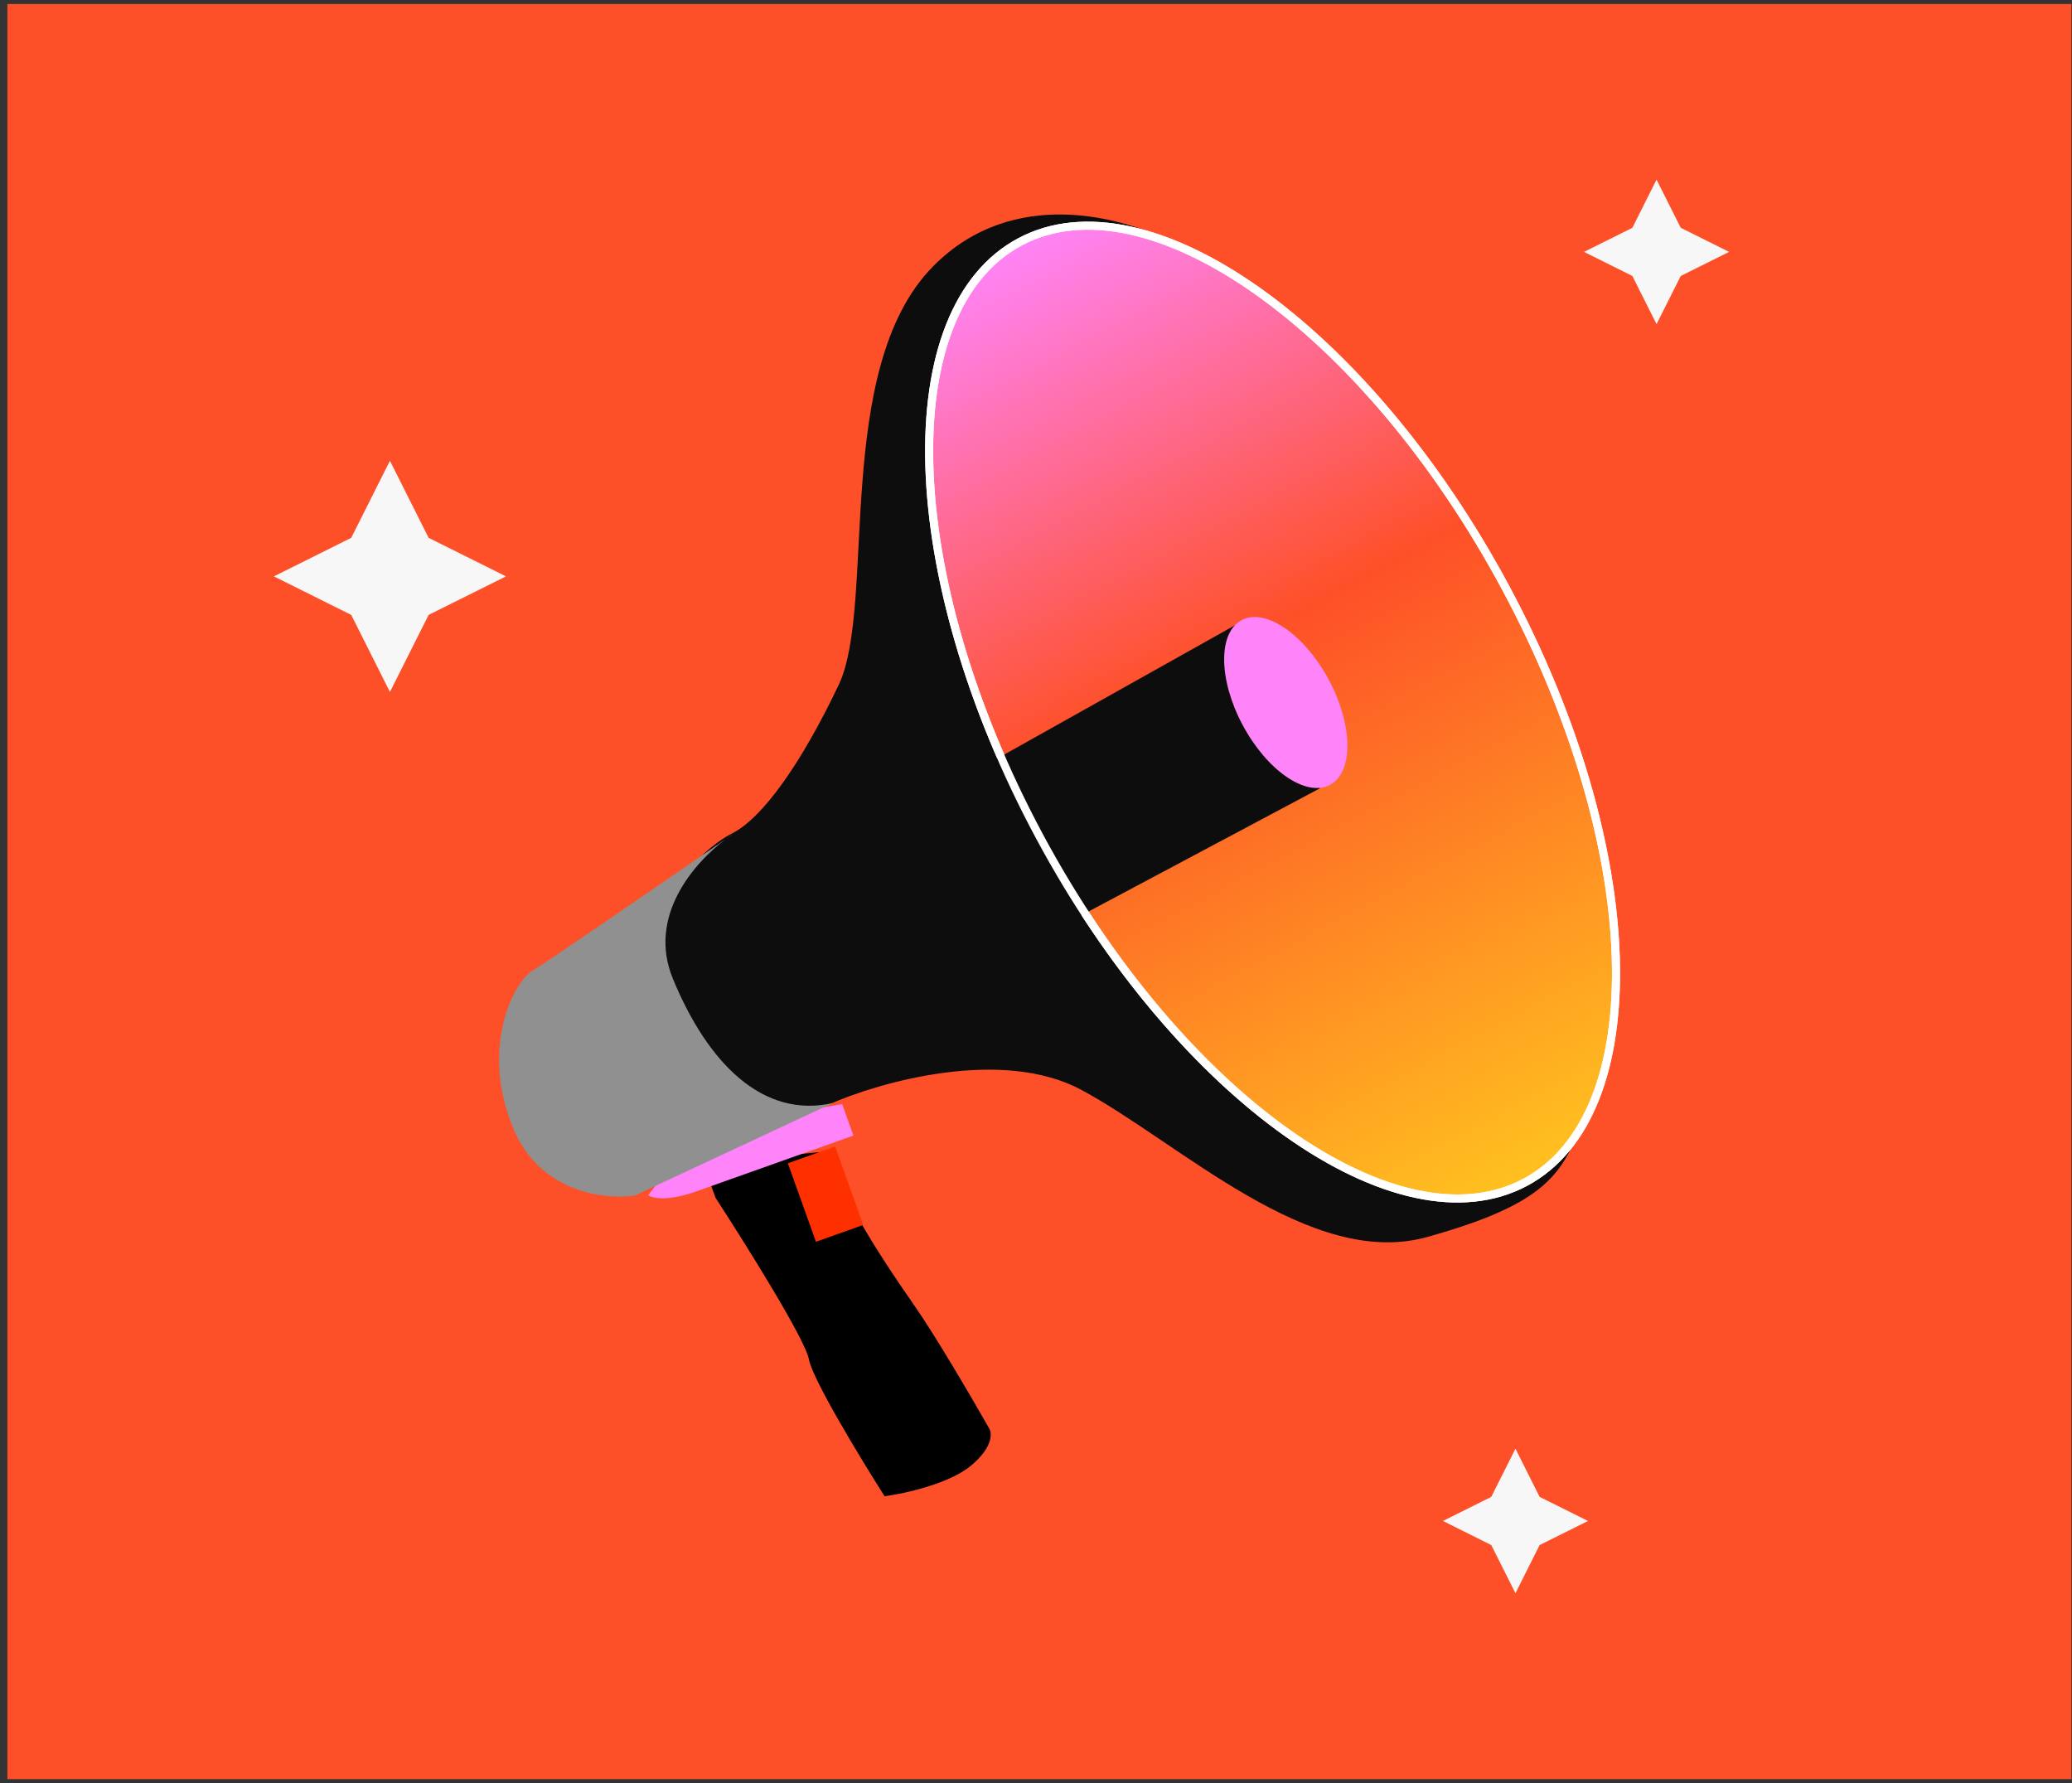 <svg width="258" height="222" viewBox="0 0 258 222" fill="none" xmlns="http://www.w3.org/2000/svg">
<rect x="0" y="0" width="258" height="222" fill="#333333" stroke="none"/>
<rect x="0.922" y="0.5" width="257" height="221" fill="#FE5028"/>
<path d="M100.724 169.242C100.276 166.756 92.785 154.797 89.096 149.129L88.396 147.173L93.444 144.278L101.996 143.443C102.953 144.572 105.043 147.319 105.744 149.274C106.619 151.718 110.367 157.55 113.764 162.404C116.483 166.287 121.155 174.288 123.151 177.803C123.548 178.397 123.662 180.156 120.942 182.445C118.221 184.734 112.611 185.956 110.146 186.281C107.192 181.637 101.172 171.727 100.724 169.242Z" fill="black"/>
<path d="M106.266 141.375L104.866 137.464L87.131 140.46L80.714 148.801C81.216 149.174 83.104 149.605 86.637 148.35L106.266 141.375Z" fill="#FF84F9"/>
<path d="M116.189 33.154C126.258 22.964 140.07 27.24 145.455 29.918C163.643 64.231 199.031 132.876 197.179 138.825C194.863 146.26 192.303 149.924 177.722 154.004C163.141 158.083 146.99 142.332 134.656 135.694C124.788 130.384 109.586 134.684 103.218 137.498L98.801 139.068C96.033 138.031 89.263 133.751 84.332 124.923C78.168 113.889 87.388 105.654 91.139 103.77C94.89 101.886 99.694 95.22 104.429 85.272C109.164 75.324 103.602 45.892 116.189 33.154Z" fill="#0D0D0D"/>
<path d="M127.016 30.105C119.136 34.304 115.323 44.575 115.721 58.033C116.119 71.456 120.713 87.886 129.432 104.122C138.151 120.358 149.322 133.283 160.312 141.063C171.329 148.862 182.022 151.403 189.902 147.204C197.781 143.005 201.594 132.735 201.196 119.277C200.798 105.853 196.204 89.424 187.484 73.188C178.765 56.952 167.595 44.027 156.605 36.247C145.588 28.448 134.895 25.907 127.016 30.105Z" fill="#FFC21F"/>
<path d="M127.016 30.105C119.136 34.304 115.323 44.575 115.721 58.033C116.119 71.456 120.713 87.886 129.432 104.122C138.151 120.358 149.322 133.283 160.312 141.063C171.329 148.862 182.022 151.403 189.902 147.204C197.781 143.005 201.594 132.735 201.196 119.277C200.798 105.853 196.204 89.424 187.484 73.188C178.765 56.952 167.595 44.027 156.605 36.247C145.588 28.448 134.895 25.907 127.016 30.105Z" fill="url(#paint0_linear_6237_11599)"/>
<path d="M127.016 30.105C119.136 34.304 115.323 44.575 115.721 58.033C116.119 71.456 120.713 87.886 129.432 104.122C138.151 120.358 149.322 133.283 160.312 141.063C171.329 148.862 182.022 151.403 189.902 147.204C197.781 143.005 201.594 132.735 201.196 119.277C200.798 105.853 196.204 89.424 187.484 73.188C178.765 56.952 167.595 44.027 156.605 36.247C145.588 28.448 134.895 25.907 127.016 30.105Z" stroke="white"/>
<path d="M154.69 77.332L122.44 95.404C122.965 96.871 123.998 100.912 126.082 104.028C127.988 106.878 131.862 112.444 133.228 114.714L164.356 98.143L154.69 77.332Z" fill="#0D0D0D"/>
<path d="M127.016 30.105C119.136 34.304 115.323 44.575 115.721 58.033C116.119 71.456 120.713 87.886 129.432 104.122C138.151 120.358 149.322 133.283 160.312 141.063C171.329 148.862 182.022 151.403 189.902 147.204C197.781 143.005 201.594 132.735 201.196 119.277C200.798 105.853 196.204 89.424 187.484 73.188C178.765 56.952 167.595 44.027 156.605 36.247C145.588 28.448 134.895 25.907 127.016 30.105Z" stroke="white"/>
<ellipse cx="6.061" cy="11.637" rx="6.061" ry="11.637" transform="matrix(-0.882 0.47 0.473 0.881 159.943 74.363)" fill="#FF84F9"/>
<path d="M91.631 103.597C91.238 103.843 90.815 104.132 90.375 104.462C82.341 110 68.014 119.836 66.285 120.868C64.007 122.229 59.728 130.361 63.895 140.452C67.228 148.525 75.399 149.405 79.067 148.836L103.71 137.325C95.017 139.312 88.115 132.397 83.773 121.817C80.636 114.171 86.261 107.549 90.375 104.462C90.814 104.16 91.233 103.871 91.631 103.597Z" fill="#909090"/>
<rect width="6.249" height="10.384" transform="matrix(-0.942 0.335 0.337 0.941 103.988 142.736)" fill="#FF3000"/>
<path fill-rule="evenodd" clip-rule="evenodd" d="M197.731 189.36L191.71 192.359L188.7 198.357L185.689 192.359L179.668 189.36L185.689 186.361L188.7 180.363L191.71 186.361L197.731 189.36Z" fill="#F7F7F7"/>
<path fill-rule="evenodd" clip-rule="evenodd" d="M215.3 31.36L209.279 34.359L206.268 40.357L203.258 34.359L197.236 31.36L203.258 28.361L206.268 22.363L209.279 28.361L215.3 31.36Z" fill="#F7F7F7"/>
<path fill-rule="evenodd" clip-rule="evenodd" d="M63.004 71.758L53.37 76.556L48.553 86.153L43.736 76.556L34.102 71.758L43.736 66.96L48.553 57.363L53.37 66.96L63.004 71.758Z" fill="#F7F7F7"/>
<defs>
<linearGradient id="paint0_linear_6237_11599" x1="126.779" y1="29.665" x2="189.755" y2="147.849" gradientUnits="userSpaceOnUse">
<stop stop-color="#FF84F9"/>
<stop offset="0.428" stop-color="#FE5028"/>
<stop offset="1" stop-color="#FFC21F"/>
</linearGradient>
</defs>
</svg>
